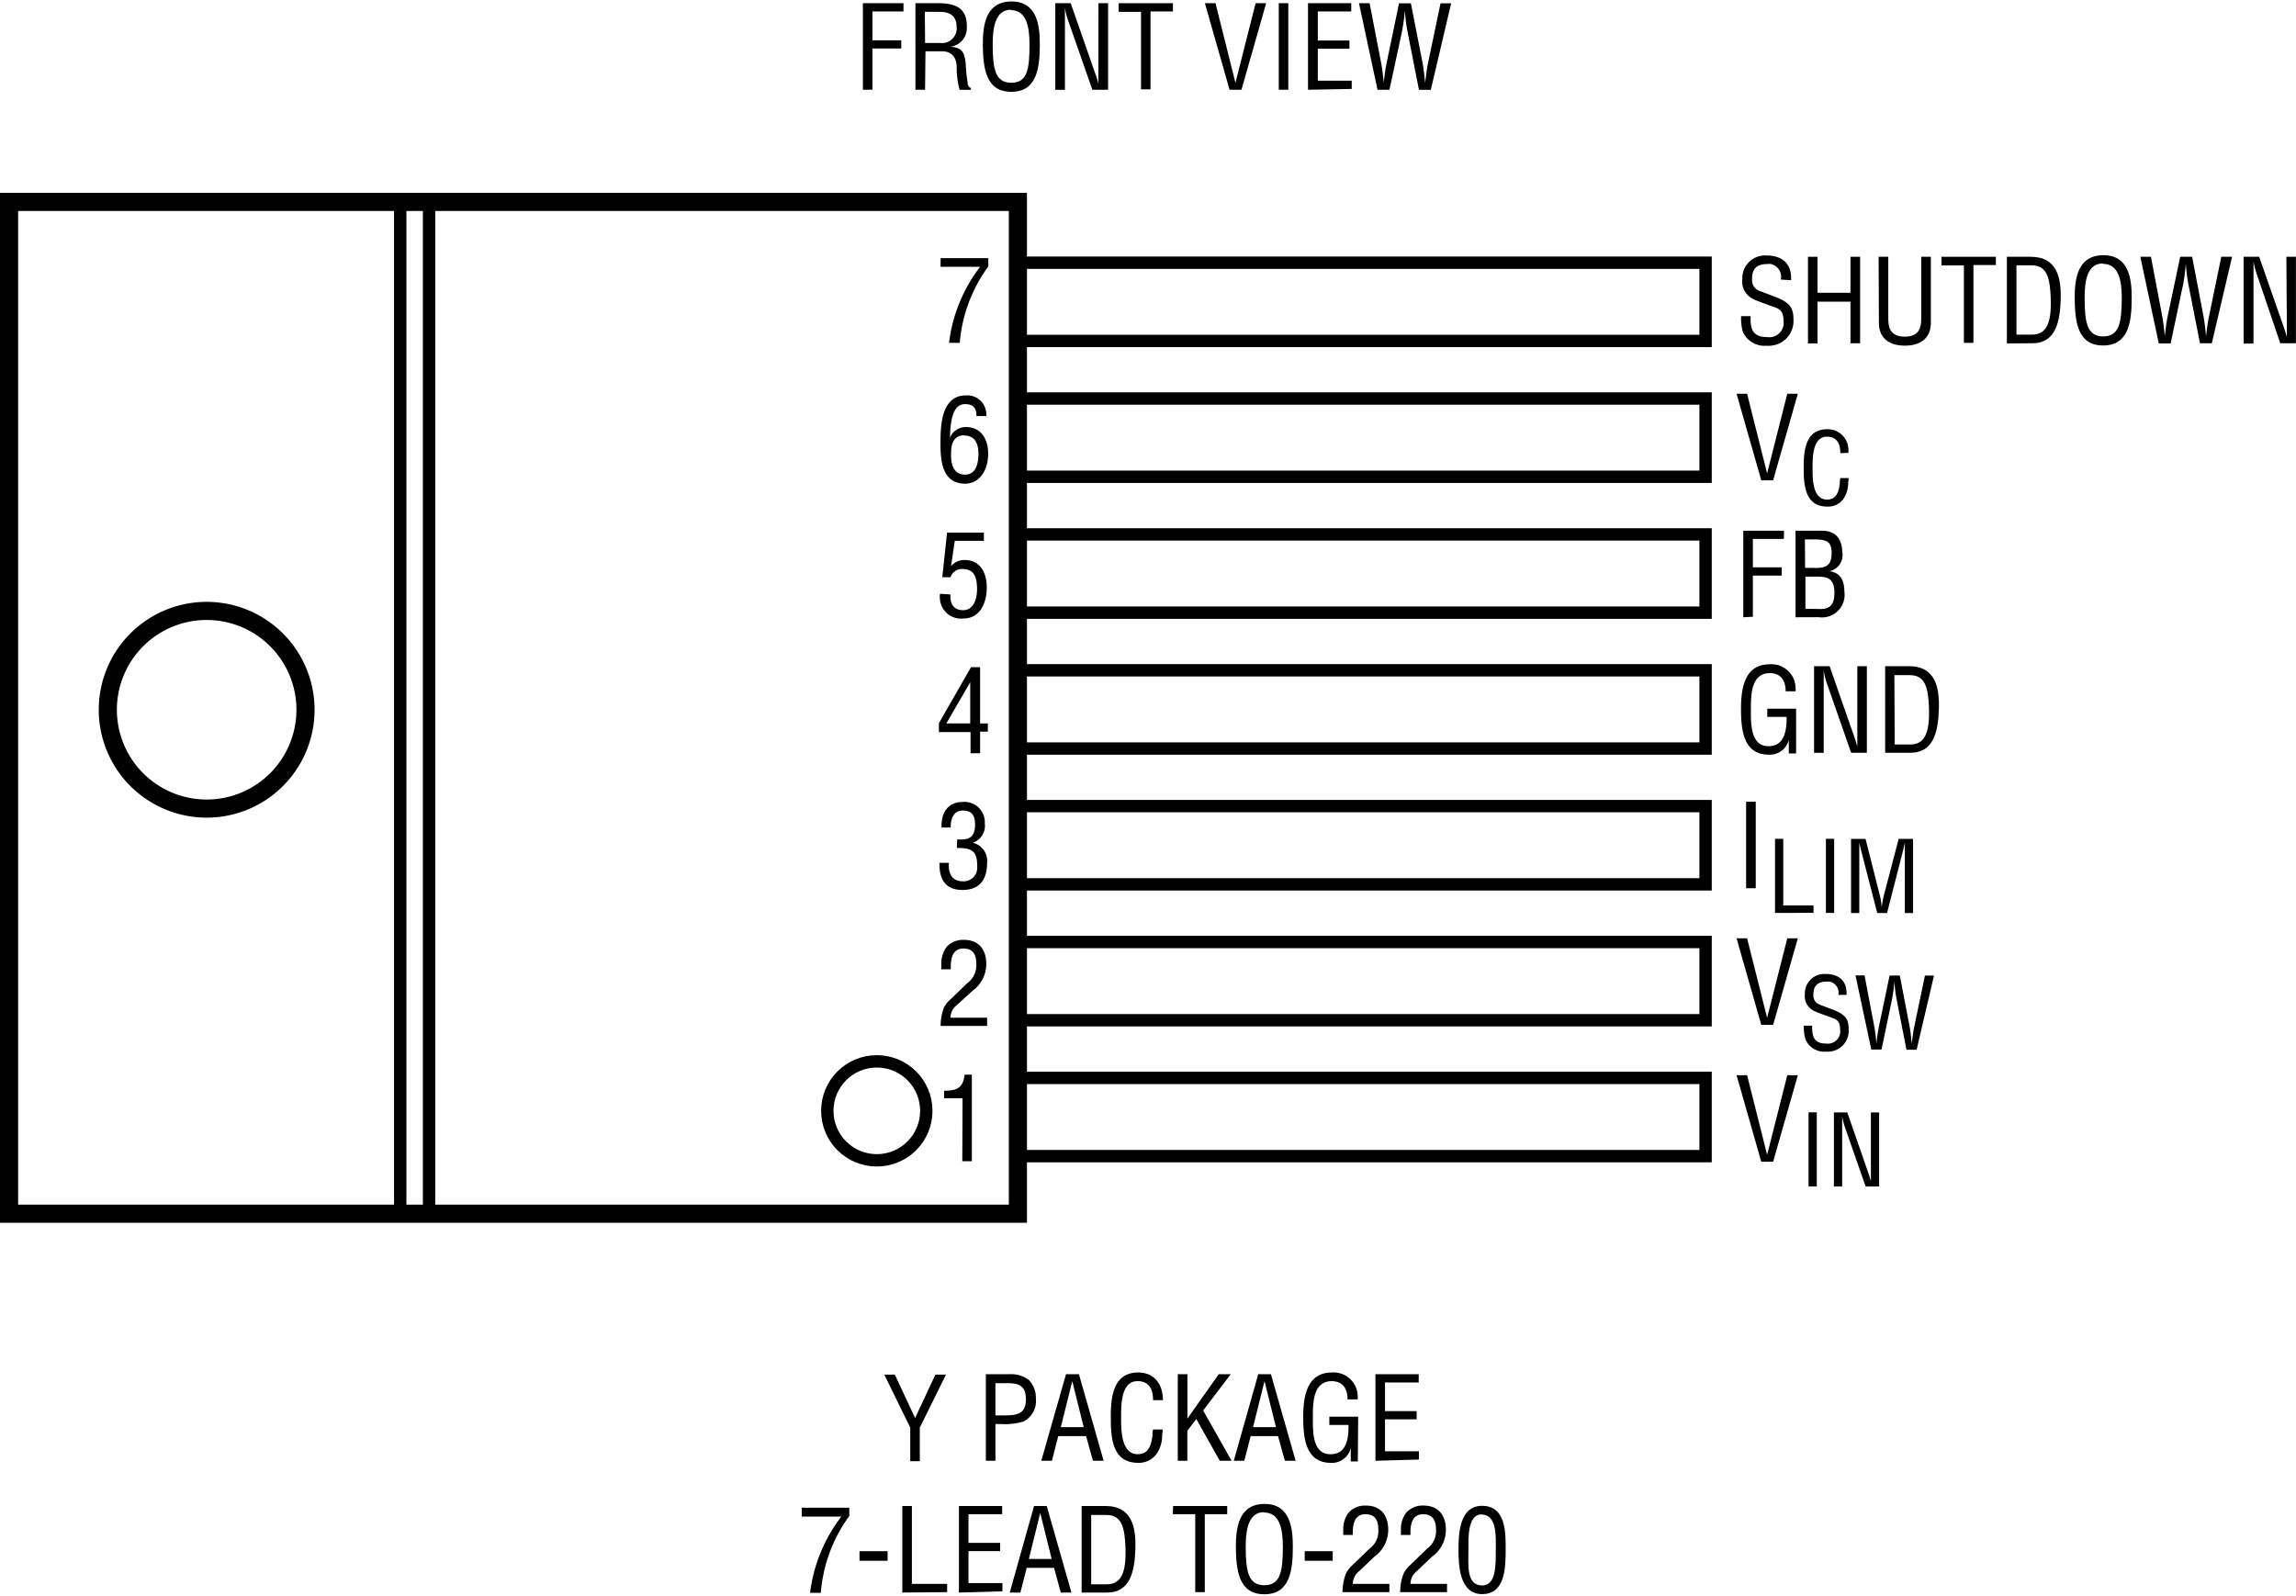 <svg id="a8f3cc33-a5a7-4352-a47b-acf9b0de3906" data-name="e3c26d31-e42a-4d19-9522-aeef3f84ec3d" xmlns="http://www.w3.org/2000/svg" width="3.87in" height="2.69in" viewBox="0 0 278.75 193.4"><title>LT1074-7-Lead TO-220</title><rect x="1.1" y="24.34" width="122.48" height="122.85" fill="none" stroke="#000" stroke-width="2.2"/><line x1="52.09" y1="147.2" x2="52.09" y2="24.47" fill="none" stroke="#000" stroke-width="1.5"/><line x1="48.59" y1="147.2" x2="48.59" y2="24.47" fill="none" stroke="#000" stroke-width="1.5"/><rect x="123.58" y="130.7" width="83.49" height="9.5" fill="none" stroke="#000" stroke-width="1.5"/><path d="M25.1,98a12,12,0,1,0-12-12A12,12,0,0,0,25.1,98Z" transform="translate(-0.01)" fill="none" stroke="#000" stroke-width="2.2"/><path d="M25.1,86" transform="translate(-0.01)" fill="none" stroke="#000" stroke-width="2.2"/><circle cx="106.45" cy="134.7" r="6.01" fill="none" stroke="#000" stroke-width="1.5"/><path d="M106.46,134.7" transform="translate(-0.01)" fill="none" stroke="#000" stroke-width="1.5"/><path d="M114.21,31.17H120v1a18.26,18.26,0,0,0-3.47,9.28h-1.3A18.9,18.9,0,0,1,119,32.22h-4.8Z" transform="translate(-0.01)"/><path d="M114.19,53.67c0-2.19.09-5.84,3.11-5.84A2.31,2.31,0,0,1,119.75,50a1.93,1.93,0,0,1,0,.34h-1.19c0-1-.4-1.45-1.4-1.45-1.78,0-1.76,3-1.82,4.07h0a2.1,2.1,0,0,1,1.93-1.29c1.88,0,2.71,1.52,2.71,3.21,0,2.24-1.2,3.67-2.79,3.67C114.4,58.54,114.19,55.82,114.19,53.67Zm2.92-1c-1.38,0-1.63,1.15-1.63,2.12-.07,2,.66,2.66,1.71,2.66,1.37,0,1.61-1.48,1.61-2.55s-.35-2.19-1.69-2.19Z" transform="translate(-0.01)"/><path d="M115.4,72c-.06,1.12.36,1.91,1.55,1.91s1.68-1.24,1.68-2.54-.26-2.46-1.75-2.46a1.46,1.46,0,0,0-1.47,1h-1l.58-5.42h4.47v1h-3.53l-.46,3.08h0a2.08,2.08,0,0,1,1.66-.75c1.94,0,2.68,1.62,2.68,3.33s-.69,3.77-2.86,3.77a2.56,2.56,0,0,1-2.82-2.28,2.9,2.9,0,0,1,0-.72Z" transform="translate(-0.01)"/><path d="M117.9,80.83H119v6.83h.94v1H119v2.62h-1.16V88.71H114V87.63Zm-3,6.83h2.9v-5h0Z" transform="translate(-0.01)"/><path d="M116.22,101.75c.93,0,2.17.14,2.17-1.79,0-1-.3-1.72-1.47-1.72s-1.49,1-1.49,2.06h-1.11c-.06-1.77.73-3.11,2.63-3.11a2.47,2.47,0,0,1,2.62,2.29v.31a2.17,2.17,0,0,1-1.47,2.36h0a2.25,2.25,0,0,1,1.75,2.43c0,2-.87,3.3-3,3.3s-2.82-1.38-2.78-3.29h1.15c-.1,1.12.23,2.24,1.72,2.24a1.64,1.64,0,0,0,1.71-1.58,1.41,1.41,0,0,0,0-.29c0-1.84-.7-2.19-2.47-2.18Z" transform="translate(-0.01)"/><path d="M116.17,121.87a1.89,1.89,0,0,0-.76,1.52h4.44v1h-5.64a6.06,6.06,0,0,1,.42-2.27,3.6,3.6,0,0,1,.82-1l2-1.93a2.69,2.69,0,0,0,1.09-2.35c0-1.07-.37-1.85-1.56-1.85-1.44,0-1.56,1.41-1.54,2.52h-1.15v-.65a3.4,3.4,0,0,1,.67-2.1,2.72,2.72,0,0,1,2.09-.82c1.79,0,2.7,1.19,2.7,2.92a4,4,0,0,1-1.69,3.28Z" transform="translate(-0.01)"/><path d="M116.87,133.17h-2.24v-.91c1.5,0,2.32-.31,2.49-1.95H118v10.51h-1.16Z" transform="translate(-0.01)"/><path d="M217,130.37h1.28l-3,10.51h-1.44l-3-10.51h1.28l2.43,9.67h0Z" transform="translate(-0.01)"/><path d="M219.58,143.88v-9h1v9Z" transform="translate(-0.01)"/><path d="M227.15,134.89h1v9h-1.64l-2.51-7.2a7,7,0,0,1-.34-1.35h0v8.55h-1v-9h1.62l2.56,7.36a8.88,8.88,0,0,1,.31,1h0v-8.36Z" transform="translate(-0.01)"/><path d="M104.77,10.72V.21h4.93v1h-3.77v3.5h3.5v1h-3.5v5Z" transform="translate(-0.01)"/><path d="M112.32,10.72h-1.17V.21h2.71c2.2,0,3.6.58,3.53,3a2.26,2.26,0,0,1-2,2.28h0c1.36.13,1.69.56,1.86,2a20.59,20.59,0,0,0,.23,2.34c0,.2.12.66.4.66v.24h-1.36a9.73,9.73,0,0,1-.36-2.68c0-1.05-.42-2-1.79-2h-2Zm0-5.68h1.83a1.79,1.79,0,0,0,2-1.56,1.53,1.53,0,0,0,0-.37c0-1.81-1.44-1.85-2.23-1.85h-1.63Z" transform="translate(-0.01)"/><path d="M122.82,0c3.06,0,3.44,2.83,3.43,5.24,0,2.91-.39,5.73-3.46,5.73s-3.43-2.82-3.46-5.73C119.33,2.83,119.69,0,122.82,0Zm-.06,1c-1.79,0-2.24,1.88-2.23,4.22,0,3,.32,4.65,2.26,4.65S125,8.26,125,5.22c0-2.29-.43-4.17-2.28-4.17Z" transform="translate(-0.01)"/><path d="M133.37.21h1.17V10.72h-1.91l-2.94-8.41A7.77,7.77,0,0,1,129.3.73h0v10h-1.17V.21H130l3,8.6a11.77,11.77,0,0,1,.36,1.15h0V8.78Z" transform="translate(-0.01)"/><path d="M135.82.21h6.59v1h-2.72v9.46h-1.15V1.26h-2.72Z" transform="translate(-0.01)"/><path d="M152.45.21h1.28l-3,10.51h-1.44l-3-10.51h1.29L150,9.88h0Z" transform="translate(-0.01)"/><path d="M155.26,10.72V.21h1.16V10.72Z" transform="translate(-0.01)"/><path d="M158.81,10.72V.21h5.25v1H160V4.74h3.84v1H160V9.62h4.12v1Z" transform="translate(-0.01)"/><path d="M168.7,10.72h-1.45L165,.21h1.29l1.4,7.25A21.81,21.81,0,0,1,168,9.89h0c.1-.82.18-1.59.34-2.34L169.86.22h1.44l1.42,7.24c.12.7.21,1.4.31,2.43h0c.1-.82.19-1.59.34-2.34L174.9.22h1.29l-2.47,10.51h-1.44l-1.4-7.13a19.79,19.79,0,0,1-.31-2.54h0a24.2,24.2,0,0,1-.34,2.54Z" transform="translate(-0.01)"/><path d="M111.11,172l2.46-5.27h1.29l-3.18,6.43v4.08h-1.16v-4.08l-3.15-6.43h1.28Z" transform="translate(-0.01)"/><path d="M119.7,177.19V166.68h2.76a3.65,3.65,0,0,1,2.45.69,3.07,3.07,0,0,1,.86,2.24,2.81,2.81,0,0,1-1.49,2.81,7.81,7.81,0,0,1-2.72.31h-.7v4.46Zm1.16-5.51H122c1.59,0,2.57-.24,2.56-2s-1.08-1.94-2.49-1.91h-1.21Z" transform="translate(-0.01)"/><path d="M129.43,166.68H131l3,10.51H132.7l-.83-3h-3.38l-.77,3h-1.29Zm.76.84h0l-1.39,5.59h2.78Z" transform="translate(-0.01)"/><path d="M140,169.83c0-1.24-.44-2.31-1.88-2.31-2,0-2,2.87-2,4.26s-.08,4.61,2,4.61c1.37,0,1.67-1.14,1.81-2.29a2.48,2.48,0,0,1,.07-.71h1.16a2.42,2.42,0,0,1-.06.65,3.94,3.94,0,0,1-.61,2.22,2.64,2.64,0,0,1-2.28,1.18c-3.23,0-3.34-3.12-3.34-5.63s.35-5.34,3.33-5.34c2,0,3,1.49,3,3.36Z" transform="translate(-0.01)"/><path d="M143,177.19V166.68h1.17v5.39h0l3.8-5.39h1.46l-3.35,4.4,3.45,6.11h-1.43l-2.85-5.07-1.09,1.43v3.64Z" transform="translate(-0.01)"/><path d="M152.77,166.68h1.54l3,10.51H156l-.83-3h-3.32l-.77,3h-1.28Zm.76.84h0l-1.39,5.59h2.78Z" transform="translate(-0.01)"/><path d="M164.86,177.27H164v-1.64h0a2.33,2.33,0,0,1-2.41,1.81c-3.12,0-3.36-3.11-3.36-5.58s.44-5.39,3.48-5.39a2.93,2.93,0,0,1,3.13,2.72,2.44,2.44,0,0,1,0,.54h-1.23c0-1.28-.56-2.18-1.89-2.21-2.3,0-2.32,2.59-2.32,4.39,0,1.59-.09,4.38,2,4.48s2.35-1.88,2.33-3.55h-2.33v-1h3.5Z" transform="translate(-0.01)"/><path d="M167,177.19V166.68h5.25v1h-4.09v3.48H172v1h-3.84v3.88h4.12v1Z" transform="translate(-0.01)"/><path d="M97.35,182.89h5.77v1a18.33,18.33,0,0,0-3.46,9.33h-1.3a19,19,0,0,1,3.79-9.25h-4.8Z" transform="translate(-0.01)"/><path d="M104.36,189.33v-1.16h3.41v1.16Z" transform="translate(-0.01)"/><path d="M109.56,193.19V182.68h1.16v9.46H115v1Z" transform="translate(-0.01)"/><path d="M116.43,193.19V182.68h5.25v1h-4.09v3.48h3.84v1h-3.84v3.88h4.12v1Z" transform="translate(-0.01)"/><path d="M125.55,182.68h1.54l3,10.51H128.8l-.82-3h-3.32l-.77,3H122.6Zm.75.84h0l-1.38,5.59h2.77Z" transform="translate(-0.01)"/><path d="M131.33,193.19V182.68h2.88c3.28,0,3.73,2.66,3.64,5.25s-.58,5.26-3.43,5.26Zm1.16-1h1.86c1.71,0,2.41-1.28,2.3-4.42-.08-2.39-.42-4-2.3-4h-1.86Z" transform="translate(-0.01)"/><path d="M142.43,182.68H149v1h-2.72v9.46h-1.16v-9.46h-2.72Z" transform="translate(-0.01)"/><path d="M153.54,182.43c3.06,0,3.44,2.83,3.43,5.24,0,2.91-.39,5.73-3.46,5.73s-3.43-2.82-3.46-5.73C150.05,185.3,150.41,182.43,153.54,182.43Zm-.06,1c-1.79,0-2.24,1.88-2.23,4.22,0,3,.33,4.65,2.26,4.65s2.24-1.61,2.25-4.65c0-2.27-.43-4.18-2.28-4.18Z" transform="translate(-0.01)"/><path d="M158.41,189.33v-1.16h3.4v1.16Z" transform="translate(-0.01)"/><path d="M165,190.61a2,2,0,0,0-.75,1.53h4.44v1H163a6.52,6.52,0,0,1,.42-2.27,3.67,3.67,0,0,1,.83-1.05l2-1.94a2.65,2.65,0,0,0,1.1-2.35c0-1.06-.37-1.85-1.56-1.85-1.44,0-1.57,1.42-1.54,2.52h-1.16v-.64a3.3,3.3,0,0,1,.67-2.1,2.69,2.69,0,0,1,2.09-.83c1.79,0,2.7,1.19,2.7,2.93a4,4,0,0,1-1.69,3.28Z" transform="translate(-0.01)"/><path d="M172,190.61a2,2,0,0,0-.75,1.53h4.44v1H170a6.3,6.3,0,0,1,.42-2.27,3.67,3.67,0,0,1,.83-1.05l2-1.94a2.65,2.65,0,0,0,1.1-2.35c0-1.06-.37-1.85-1.56-1.85-1.44,0-1.57,1.42-1.54,2.52h-1.16v-.64a3.24,3.24,0,0,1,.67-2.1,2.68,2.68,0,0,1,2.09-.83c1.79,0,2.7,1.19,2.7,2.93a4,4,0,0,1-1.69,3.28Z" transform="translate(-0.01)"/><path d="M177.08,188c0-2,.13-5.34,2.86-5.34,2.94,0,2.87,3.33,2.87,5.34,0,2.38-.13,5.38-2.87,5.38S177.08,189.88,177.08,188Zm2.86,4.33c1.74,0,1.67-2.5,1.67-4.51,0-1.49.15-4-1.67-4.11s-1.65,3.14-1.65,4.11c0,2-.31,4.51,1.69,4.51Z" transform="translate(-0.01)"/><rect x="123.58" y="114.2" width="83.49" height="9.5" fill="none" stroke="#000" stroke-width="1.5"/><rect x="123.58" y="97.7" width="83.49" height="9.5" fill="none" stroke="#000" stroke-width="1.5"/><rect x="123.58" y="81.21" width="83.49" height="9.5" fill="none" stroke="#000" stroke-width="1.5"/><rect x="123.58" y="64.71" width="83.49" height="9.5" fill="none" stroke="#000" stroke-width="1.5"/><rect x="123.58" y="48.21" width="83.49" height="9.5" fill="none" stroke="#000" stroke-width="1.5"/><rect x="123.58" y="31.72" width="83.49" height="9.5" fill="none" stroke="#000" stroke-width="1.5"/><path d="M217,113.75h1.28l-3,10.51h-1.44l-3-10.51h1.28l2.43,9.66h0Z" transform="translate(-0.01)"/><path d="M223.2,120.62a1.36,1.36,0,0,0-1.09-1.61,1.23,1.23,0,0,0-.33,0c-1.46,0-1.61.91-1.61,1.61a1.18,1.18,0,0,0,.85,1.22l1.43.54c1.7.64,2,1.24,2,2.42a2.53,2.53,0,0,1-2.34,2.71,2.26,2.26,0,0,1-.45,0A2.45,2.45,0,0,1,219.2,126a5.05,5.05,0,0,1-.19-1.64h1c0,1.33.21,2.17,1.71,2.17a1.51,1.51,0,0,0,1.7-1.29,1.34,1.34,0,0,0,0-.28c0-1.37-.55-1.38-1.46-1.73-.49-.19-1.29-.44-1.77-.69a2,2,0,0,1-1.06-2,2.37,2.37,0,0,1,2.26-2.46h.24c1.65,0,2.65.85,2.56,2.54Z" transform="translate(-0.01)"/><path d="M228.44,127.26H227.2l-1.92-9h1.1l1.18,6.2c.11.61.19,1.24.26,2.08h0a20,20,0,0,1,.29-2l1.31-6.27h1.24l1.19,6.2c.11.6.18,1.2.26,2.08h0c.09-.7.16-1.36.29-2l1.31-6.27h1.1l-2.11,9h-1.23l-1.2-6.11A19.79,19.79,0,0,1,230,119h0a19.83,19.83,0,0,1-.29,2.17Z" transform="translate(-0.01)"/><path d="M212,107.67V97.17h1.17v10.5Z" transform="translate(-0.01)"/><path d="M215.51,110.67v-9h1v8.09h3.67v.9Z" transform="translate(-0.01)"/><path d="M221.69,110.67v-9h1v9Z" transform="translate(-0.01)"/><path d="M230.52,101.68h1.75v9h-1v-8.55h0c-.11.53-.19.86-.28,1.21l-1.88,7.34h-1.19L226,103.23c-.08-.31-.16-.61-.26-1.1h0v8.55h-1v-9h1.76l1.77,7a8.7,8.7,0,0,1,.19,1.33h0a12.51,12.51,0,0,1,.23-1.34Z" transform="translate(-0.01)"/><path d="M218.07,91.3h-.89V89.66h0a2.36,2.36,0,0,1-2.44,1.79c-3.12,0-3.36-3.11-3.36-5.58s.43-5.39,3.47-5.39A2.93,2.93,0,0,1,218,83.19a2.72,2.72,0,0,1,0,.57H216.8c0-1.28-.56-2.18-1.89-2.21-2.3,0-2.33,2.59-2.33,4.39,0,1.59-.08,4.38,2,4.48s2.35-1.88,2.34-3.55h-2.35v-1h3.5Z" transform="translate(-0.01)"/><path d="M225.49,80.71h1.17V91.22h-1.91l-2.94-8.41a8.49,8.49,0,0,1-.39-1.58h0v10h-1.17V80.71h1.89l3,8.6c.12.32.22.66.36,1.15h0V80.71Z" transform="translate(-0.01)"/><path d="M228.88,91.22V80.71h2.88c3.28,0,3.73,2.66,3.64,5.25s-.58,5.26-3.43,5.26Zm1.16-1h1.86c1.71,0,2.41-1.28,2.3-4.42-.08-2.39-.42-4-2.3-4H230Z" transform="translate(-0.01)"/><path d="M211.66,74.77V64.26h4.93v1h-3.77v3.45h3.5v1h-3.5v5Z" transform="translate(-0.01)"/><path d="M218,74.77V64.26h3c1.91-.06,2.62,1,2.68,2.61a2,2,0,0,1-1.57,2.31h0c1.39.17,1.81,1.18,1.82,2.47a2.74,2.74,0,0,1-2.31,3.11,3,3,0,0,1-.84,0Zm1.16-6h1c1.41.07,2.24-.19,2.22-1.8,0-1.3-.47-1.68-2.24-1.65h-1Zm1.83,5c1.27,0,1.73-.6,1.73-2,0-2.07-1.33-1.93-2.52-1.93h-1v3.9Z" transform="translate(-0.01)"/><path d="M217,47.63h1.28l-3,10.51h-1.44l-3-10.51h1.28l2.43,9.67h0Z" transform="translate(-0.01)"/><path d="M223.44,54.84c0-1.06-.37-2-1.62-2-1.72,0-1.75,2.45-1.75,3.64s-.1,4,1.75,4c1.19,0,1.44-1,1.56-2a2.11,2.11,0,0,1,.06-.61h1a2.05,2.05,0,0,1-.05.55,3.47,3.47,0,0,1-.53,1.91,2.26,2.26,0,0,1-2,1c-2.77,0-2.87-2.68-2.87-4.83s.3-4.56,2.86-4.56a2.51,2.51,0,0,1,2.57,2.45,3,3,0,0,1,0,.42Z" transform="translate(-0.01)"/><path d="M216.22,33.77A1.6,1.6,0,0,0,215,31.88a1.79,1.79,0,0,0-.4,0c-1.7,0-1.88,1-1.88,1.87a1.4,1.4,0,0,0,1,1.43l1.67.63c2,.74,2.36,1.44,2.36,2.83a3,3,0,0,1-2.83,3.16,2.16,2.16,0,0,1-.44,0,2.88,2.88,0,0,1-2.87-1.67,6.2,6.2,0,0,1-.22-1.92h1.16c-.06,1.56.24,2.54,2,2.54a1.75,1.75,0,0,0,2-1.5,1.9,1.9,0,0,0,0-.34c0-1.6-.64-1.61-1.71-2-.57-.23-1.5-.52-2.06-.82a2.35,2.35,0,0,1-1.24-2.38,2.76,2.76,0,0,1,2.63-2.87h.29c1.92,0,3.1,1,3,3Z" transform="translate(-0.01)"/><path d="M219.51,41.52V31h1.16v4.37h4V31h1.17v10.5h-1.17V36.45h-4v5.07Z" transform="translate(-0.01)"/><path d="M228.09,31h1.17v7.54c0,.83.12,2.16,2,2.16s2-1.33,2-2.16V31h1.17v8c0,1.88-1.25,2.79-3.16,2.79s-3.15-.91-3.15-2.79Z" transform="translate(-0.01)"/><path d="M235.72,31h6.6v1H239.6v9.45h-1.16v-9.4h-2.72Z" transform="translate(-0.01)"/><path d="M243.66,41.52V31h2.89c3.27,0,3.72,2.65,3.64,5.24s-.59,5.26-3.43,5.26Zm1.16-1.07h1.87c1.71,0,2.41-1.27,2.29-4.41-.08-2.39-.42-4-2.29-4h-1.87Z" transform="translate(-0.01)"/><path d="M255.38,30.81c3.07,0,3.45,2.82,3.43,5.23,0,2.91-.39,5.73-3.46,5.73S251.92,39,251.89,36C251.89,33.63,252.26,30.81,255.38,30.81Zm-.06,1c-1.79,0-2.24,1.87-2.22,4.21,0,3,.32,4.65,2.25,4.65s2.24-1.61,2.26-4.65c0-2.29-.44-4.16-2.29-4.16Z" transform="translate(-0.01)"/><path d="M263.54,41.52H262.1L259.86,31h1.29l1.37,7.23c.13.72.22,1.44.31,2.42h0c.09-.81.18-1.58.33-2.33L264.7,31h1.45l1.38,7.23c.13.7.21,1.4.31,2.42h0c.1-.81.18-1.58.34-2.33L269.69,31H271l-2.46,10.5h-1.44l-1.4-7.13a19.42,19.42,0,0,1-.31-2.53h0c-.1,1-.19,1.77-.34,2.53Z" transform="translate(-0.01)"/><path d="M277.59,31h1.16v10.5h-1.9L274,33.11a9.51,9.51,0,0,1-.4-1.57h0v10H272.4V31h1.89l3,8.59c.12.32.22.66.36,1.15h0V39.58Z" transform="translate(-0.01)"/></svg>